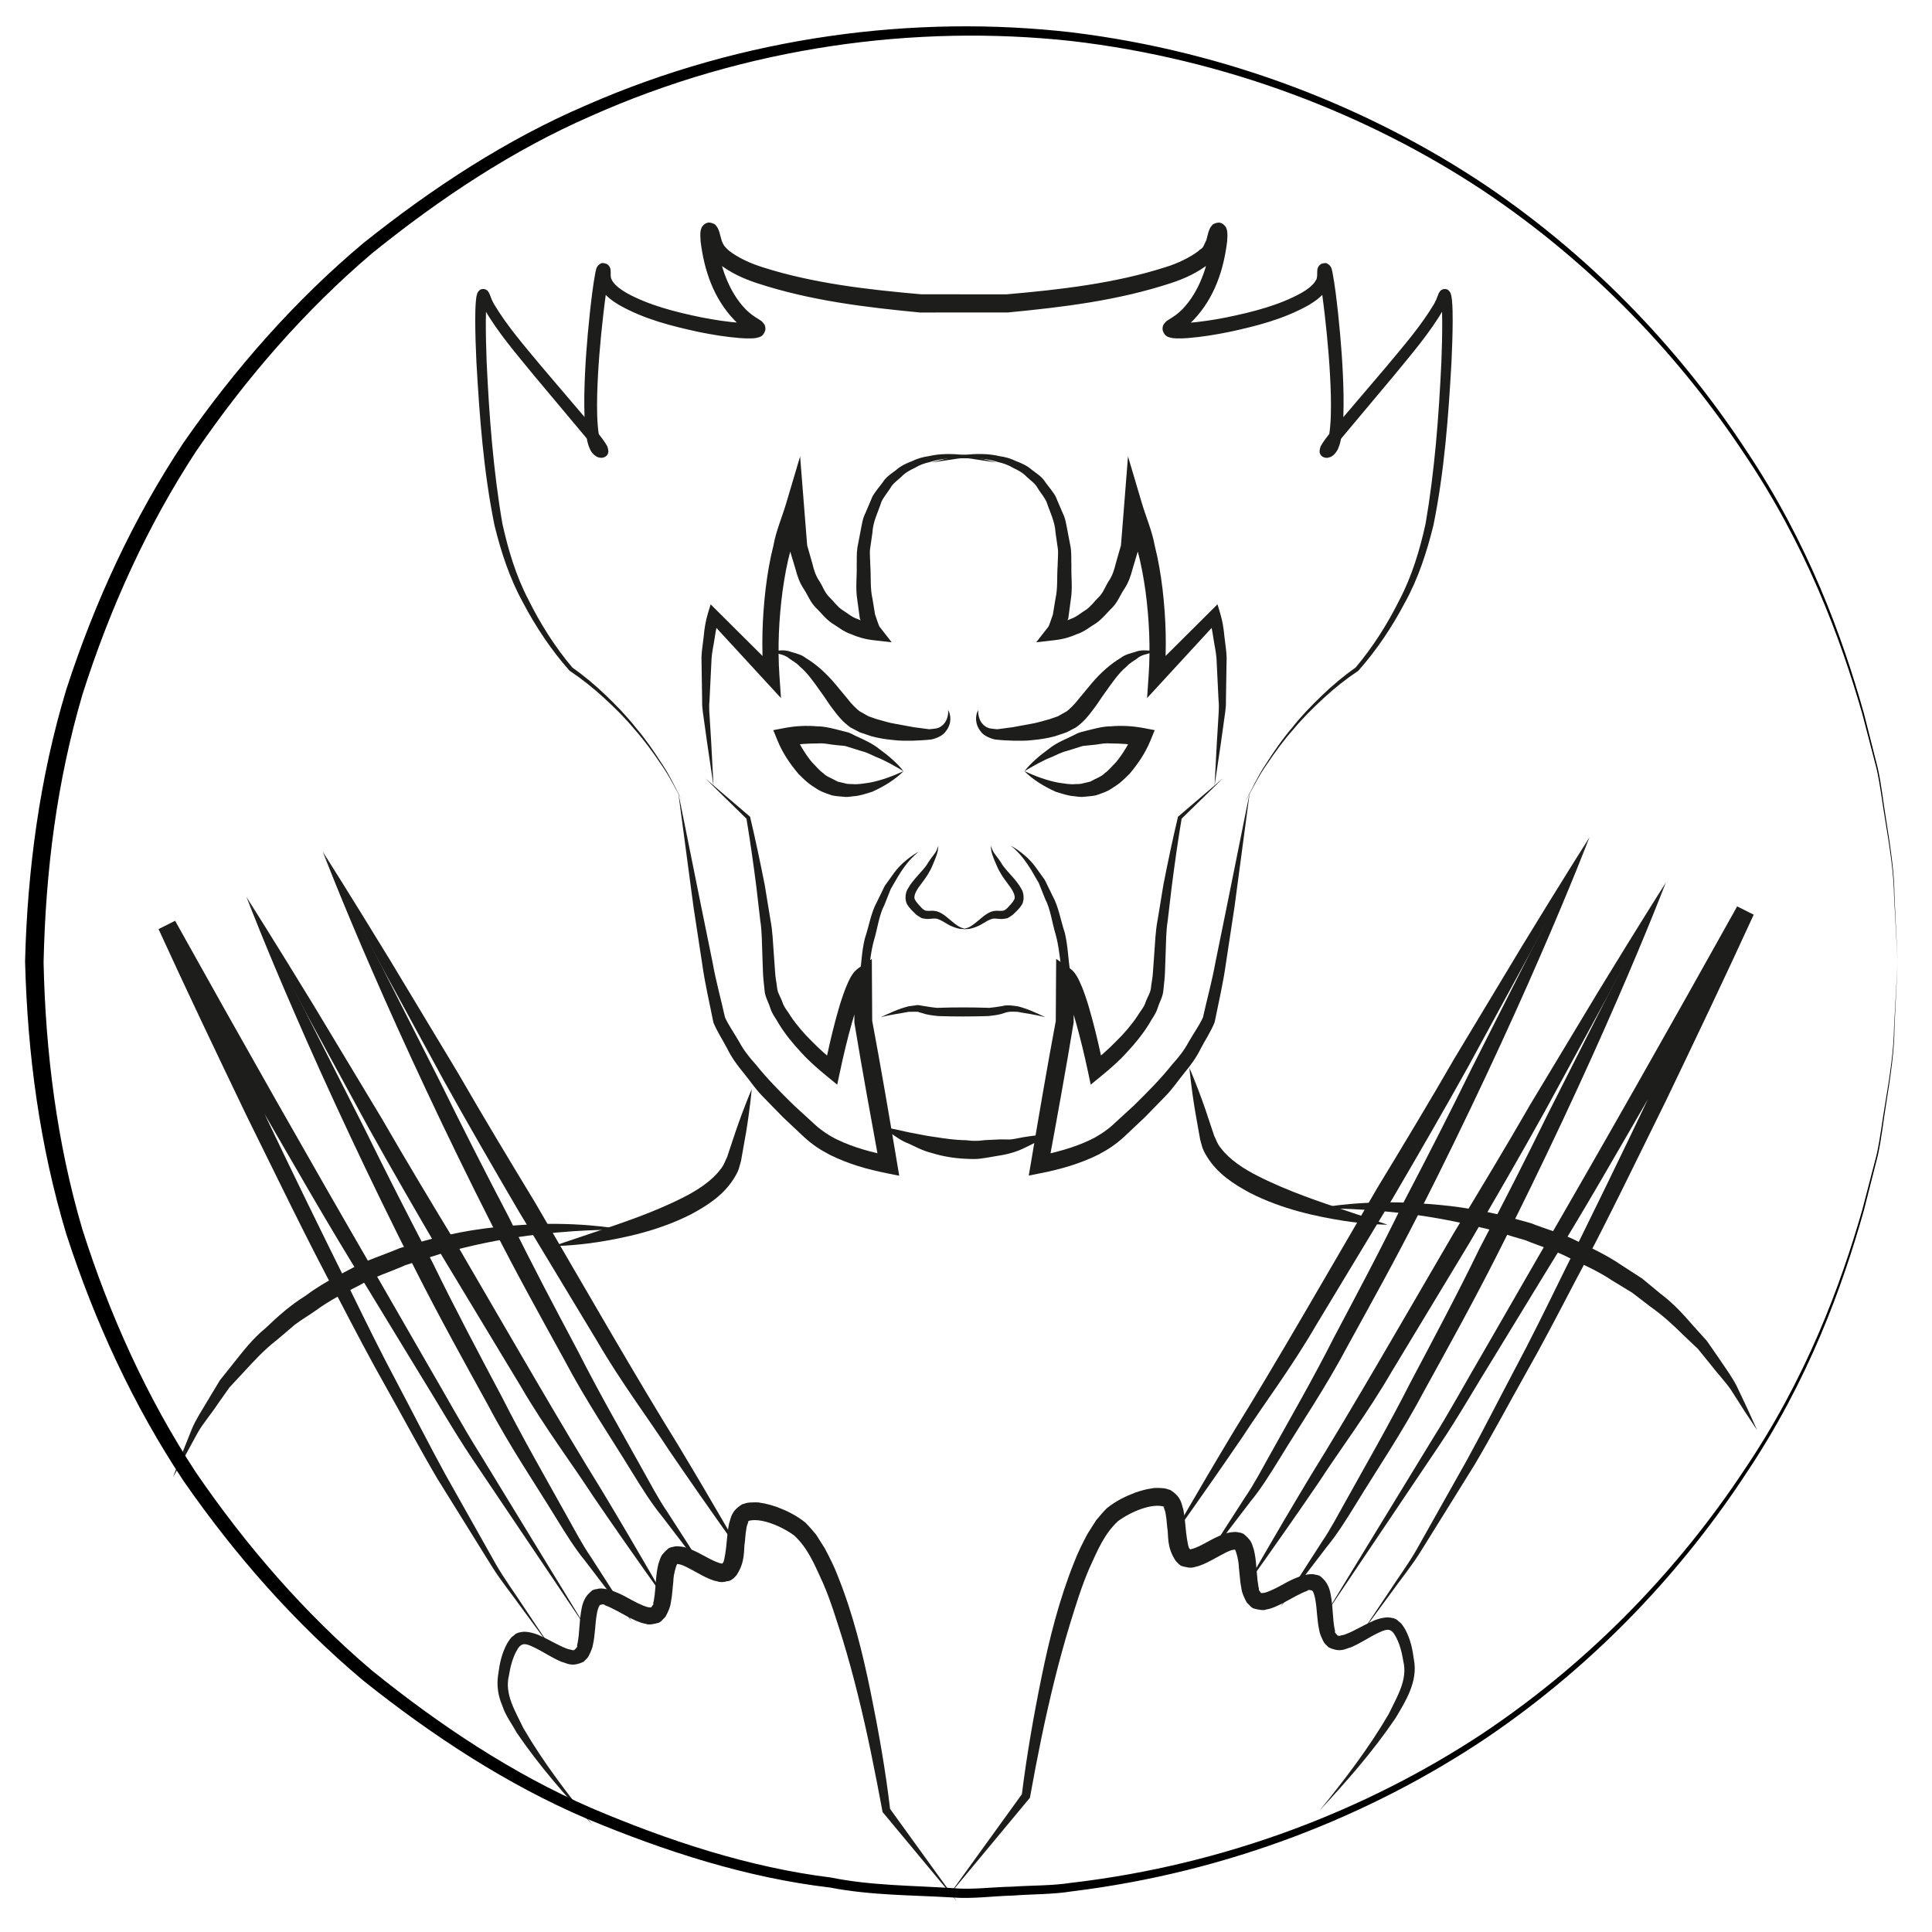 <?xml version="1.0" ?><!DOCTYPE svg  PUBLIC '-//W3C//DTD SVG 1.1//EN'  'http://www.w3.org/Graphics/SVG/1.1/DTD/svg11.dtd'><svg enable-background="new 0 0 52 52" height="52px" id="Слой_1" version="1.1" viewBox="0 0 52 52" width="52px" xml:space="preserve" xmlns="http://www.w3.org/2000/svg" xmlns:xlink="http://www.w3.org/1999/xlink"><g><g><g><g><path d="M22.937,20.449" fill="none"/></g></g></g><g><path d="M23.235,26.246" fill="none"/></g><g><path d="M24.319,20.756c-0.236,0.236-0.528,0.411-0.842,0.554c-0.166,0.05-0.331,0.111-0.512,0.122    c-0.089,0.012-0.179,0.027-0.271,0.012c-0.102-0.012-0.164-0.008-0.302-0.037c-0.158-0.057-0.301-0.093-0.474-0.219    c-0.179-0.106-0.297-0.232-0.428-0.36c-0.232-0.275-0.425-0.558-0.564-0.899l-0.113-0.277l0.283-0.054    c0.321-0.061,0.613-0.075,0.919-0.047c0.152-0.001,0.3,0.035,0.448,0.069l0.22,0.056c0.078,0.025,0.134,0.024,0.229,0.071    c0.254,0.136,0.52,0.22,0.762,0.418C23.918,20.342,24.137,20.53,24.319,20.756z M24.319,20.756c-0.25-0.145-0.495-0.29-0.75-0.387    c-0.124-0.054-0.239-0.12-0.383-0.154l-0.409-0.128c-0.035-0.016-0.126-0.016-0.186-0.024l-0.2-0.022    c-0.131-0.021-0.262-0.043-0.397-0.031c-0.263,0.001-0.542,0.016-0.78,0.069l0.17-0.331c0.122,0.26,0.279,0.538,0.468,0.765    c0.103,0.101,0.199,0.227,0.302,0.294c0.079,0.092,0.256,0.151,0.395,0.231l0.183,0.043c0.068,0.024,0.143,0.022,0.217,0.023    c0.148,0.015,0.3-0.018,0.454-0.038C23.713,21.008,24.018,20.894,24.319,20.756z" fill="#1D1D1B"/></g><g><path d="M28.266,30.527c0,0-0.256,0.163-0.657,0.352c-0.195,0.101-0.443,0.185-0.738,0.227    c-0.145,0.023-0.294,0.055-0.448,0.073c-0.142,0.026-0.315,0.015-0.46,0.008c-0.285-0.013-0.59-0.063-0.877-0.152    c-0.287-0.067-0.511-0.212-0.722-0.293c-0.203-0.098-0.351-0.223-0.462-0.288c-0.108-0.074-0.166-0.123-0.166-0.123    s0.303,0.046,0.724,0.146c0.212,0.036,0.462,0.097,0.716,0.127c0.248,0.039,0.52,0.081,0.822,0.085    c0.088,0.006,0.125,0.017,0.201,0.016c0.074,0.003,0.145,0.002,0.209-0.008c0.132-0.016,0.264-0.017,0.392-0.024    c0.127-0.01,0.254-0.004,0.377-0.003c0.123-0.009,0.241-0.041,0.35-0.059C27.963,30.538,28.266,30.527,28.266,30.527z" fill="#1D1D1B"/></g><g><path d="M29.217,26.244" fill="none"/></g><g><path d="M18.255,21.33l0.614,3.05l0.31,1.523c0.092,0.517,0.226,0.989,0.334,1.479    c0.089,0.2,0.256,0.438,0.38,0.655c0.124,0.232,0.281,0.43,0.448,0.612c0.307,0.386,0.666,0.747,1.032,1.106l0.569,0.521    c0.165,0.151,0.407,0.311,0.593,0.397c0.432,0.209,0.935,0.347,1.415,0.437l-0.271,0.273c-0.235-1.279-0.469-2.56-0.681-3.843    l-0.003-0.023V27.5l0.008-1.254l0.344,0.203c0.007,0.006-0.007,0.005-0.033,0.051c-0.023,0.026-0.044,0.079-0.067,0.12    c-0.043,0.09-0.084,0.189-0.121,0.292c-0.075,0.203-0.14,0.416-0.2,0.63c-0.121,0.429-0.225,0.868-0.318,1.304l-0.074,0.348    l-0.266-0.218c-0.254-0.208-0.492-0.413-0.707-0.653c-0.219-0.232-0.423-0.483-0.595-0.76c-0.078-0.146-0.185-0.269-0.234-0.433    c-0.05-0.161-0.143-0.303-0.154-0.478c-0.017-0.163-0.04-0.367-0.043-0.493l-0.016-0.465c-0.014-0.309-0.008-0.623-0.057-0.923    l-0.106-0.913c-0.078-0.611-0.165-1.227-0.267-1.837l0.016,0.028l-1.125-1.101l1.196,1.024l0.012,0.01l0.004,0.018    c0.144,0.605,0.271,1.212,0.392,1.825l0.152,0.93c0.062,0.312,0.067,0.621,0.092,0.93l0.033,0.464    c0.009,0.184,0.04,0.286,0.054,0.433c0.009,0.137,0.102,0.265,0.146,0.397c0.042,0.136,0.15,0.25,0.222,0.375    c0.164,0.243,0.362,0.471,0.576,0.681c0.209,0.213,0.44,0.416,0.669,0.597l-0.34,0.13c0.09-0.451,0.19-0.894,0.309-1.338    c0.06-0.223,0.124-0.444,0.203-0.666c0.038-0.111,0.082-0.223,0.135-0.337c0.031-0.059,0.051-0.113,0.097-0.177    c0.03-0.055,0.096-0.134,0.192-0.2l0.342-0.234l0.002,0.438l0.008,1.254l-0.003-0.042c0.24,1.279,0.458,2.562,0.673,3.845    l0.057,0.34l-0.328-0.066c-0.536-0.107-1.042-0.25-1.542-0.498c-0.278-0.146-0.469-0.275-0.688-0.474l-0.57-0.536l-0.551-0.565    c-0.185-0.188-0.339-0.419-0.508-0.626c-0.174-0.21-0.33-0.425-0.442-0.656c-0.123-0.236-0.258-0.432-0.372-0.702    c-0.104-0.524-0.23-1.057-0.3-1.564l-0.235-1.539L18.255,21.33z" fill="#1D1D1B"/></g><g><path d="M26.827,12.449l-0.456-0.068c-0.158-0.019-0.294-0.058-0.45-0.049c-0.309-0.006-0.606,0.011-0.891,0.103    c-0.146,0.032-0.284,0.082-0.41,0.159c-0.133,0.062-0.26,0.132-0.361,0.239c-0.104,0.099-0.229,0.177-0.298,0.308    c-0.077,0.122-0.173,0.23-0.235,0.36c-0.091,0.278-0.23,0.535-0.245,0.838l-0.063,0.437c-0.015,0.112,0.005,0.295,0.006,0.439    c0.022,0.299-0.007,0.629,0.059,0.902l0.069,0.422c0.04,0.104,0.097,0.297,0.12,0.327L24,17.287l-0.498-0.057    c-0.227-0.026-0.409-0.08-0.596-0.162c-0.194-0.062-0.349-0.194-0.52-0.298c-0.165-0.113-0.286-0.277-0.429-0.415    c-0.143-0.141-0.212-0.331-0.319-0.496c-0.113-0.166-0.177-0.348-0.225-0.535l-0.167-0.555l-0.105-1.132l0.481,0.093    c-0.11,0.358-0.271,0.7-0.342,1.072c-0.099,0.364-0.166,0.736-0.218,1.111c-0.099,0.748-0.135,1.52-0.084,2.264l0.042,0.612    l-0.407-0.442l-1.527-1.659l0.271-0.056c-0.056,0.162-0.094,0.342-0.12,0.53c-0.027,0.185-0.071,0.368-0.085,0.556l-0.056,1.139    c-0.021,0.19,0.001,0.381,0.012,0.571l0.035,0.573l0.061,1.151l-0.169-1.141l-0.08-0.573c-0.025-0.191-0.062-0.382-0.057-0.576    l-0.018-1.165c0.006-0.194,0.042-0.39,0.062-0.585c0.018-0.194,0.048-0.391,0.109-0.596l0.076-0.25l0.196,0.195l1.598,1.59    l-0.365,0.17c-0.067-0.799-0.041-1.581,0.05-2.367c0.048-0.392,0.112-0.782,0.21-1.167c0.068-0.391,0.232-0.761,0.345-1.143    l0.374-1.26l0.107,1.353l0.083,1.043l0.141,0.492c0.039,0.169,0.091,0.33,0.187,0.468c0.09,0.138,0.143,0.309,0.261,0.424    c0.118,0.112,0.213,0.254,0.348,0.348c0.139,0.083,0.262,0.2,0.419,0.249c0.144,0.07,0.315,0.117,0.449,0.136l-0.17,0.365    c-0.158-0.221-0.146-0.345-0.219-0.523l-0.066-0.487c-0.054-0.33-0.008-0.62-0.017-0.931c0.007-0.162-0.008-0.288,0.018-0.479    l0.09-0.469c0.032-0.156,0.049-0.314,0.125-0.46l0.189-0.444c0.076-0.141,0.19-0.264,0.284-0.395    c0.085-0.141,0.23-0.227,0.358-0.326c0.123-0.109,0.269-0.177,0.42-0.233c0.145-0.073,0.297-0.115,0.455-0.137    c0.306-0.074,0.634-0.065,0.933-0.036c0.153,0.001,0.313,0.061,0.456,0.093L26.827,12.449z" fill="#1D1D1B"/></g><g><path d="M20.724,17.521c0,0,0.097-0.009,0.266-0.014c0.084-0.006,0.184-0.006,0.305,0.04    c0.118,0.037,0.277,0.069,0.393,0.164c0.264,0.156,0.534,0.394,0.77,0.672c0.114,0.137,0.231,0.278,0.351,0.422    c0.106,0.142,0.244,0.275,0.324,0.337l0.248,0.139l0.22,0.076c0.16,0.042,0.33,0.099,0.498,0.125    c0.17,0.031,0.334,0.061,0.49,0.09c0.15,0.02,0.292,0.039,0.422,0.056c0.161-0.018,0.231-0.017,0.314-0.075    c0.079-0.051,0.133-0.128,0.158-0.2c0.056-0.145,0.033-0.248,0.033-0.248c-0.008,0,0.069,0.081,0.062,0.267    c-0.003,0.091-0.037,0.207-0.125,0.316c-0.077,0.118-0.272,0.193-0.391,0.216c-0.195,0.021-0.318,0.024-0.497,0.032    c-0.168,0.001-0.347,0.006-0.532-0.019c-0.186-0.017-0.375-0.046-0.576-0.1l-0.315-0.106l-0.253-0.132    c-0.224-0.165-0.341-0.319-0.459-0.476c-0.12-0.151-0.213-0.312-0.317-0.45c-0.2-0.284-0.381-0.545-0.587-0.714    c-0.096-0.104-0.193-0.147-0.282-0.214c-0.083-0.072-0.183-0.104-0.266-0.122C20.815,17.556,20.724,17.521,20.724,17.521z" fill="#1D1D1B"/></g><g><path d="M28.135,27.377c-0.253-0.066-0.514-0.1-0.761-0.145c-0.119,0.001-0.221-0.017-0.353,0.037    c-0.117,0.042-0.263,0.062-0.413,0.077l0.009,0.001c-0.463,0.015-0.925,0.016-1.388,0l0.009-0.001    c-0.152-0.016-0.301-0.035-0.414-0.077l-0.092-0.027c-0.034-0.013-0.031-0.013-0.079-0.011l-0.194,0.002    c-0.233,0.045-0.494,0.077-0.749,0.144c0.235-0.11,0.473-0.226,0.748-0.293l0.194-0.026c0.018-0.009,0.085-0.006,0.114,0.002    l0.098,0.017c0.139,0.026,0.249,0.037,0.355,0.05l0.009-0.001c0.463-0.016,0.925-0.015,1.388,0l0.009,0.001    c0.109-0.013,0.22-0.024,0.355-0.049c0.12-0.036,0.278-0.013,0.418,0.008C27.66,27.152,27.899,27.266,28.135,27.377z" fill="#1D1D1B"/></g><g><g><path d="M25.258,22.762c0,0-0.007,0.054-0.019,0.148c-0.02,0.091-0.07,0.219-0.138,0.376     c-0.065,0.164-0.17,0.325-0.295,0.487c-0.121,0.155-0.241,0.34-0.177,0.446c0.027,0.056,0.097,0.133,0.174,0.215     c0.07,0.066,0.096,0.085,0.195,0.082c0.058,0.002,0.082-0.011,0.165,0.003c0.043,0.006,0.097,0.021,0.157,0.053     c0.105,0.056,0.164,0.114,0.229,0.167c0.123,0.104,0.221,0.185,0.308,0.223c0.086,0.031,0.141,0.043,0.141,0.043     s-0.053,0.003-0.152-0.003c-0.095-0.017-0.239-0.06-0.378-0.149c-0.067-0.04-0.149-0.091-0.213-0.111     c-0.023-0.013-0.061-0.021-0.116-0.02l-0.133,0.01c-0.042,0.008-0.133-0.005-0.197-0.019c-0.056-0.033-0.135-0.078-0.169-0.115     c-0.07-0.072-0.16-0.142-0.237-0.279c-0.057-0.142-0.029-0.315,0.04-0.412c0.059-0.109,0.131-0.191,0.197-0.271     c0.13-0.153,0.269-0.284,0.34-0.418c0.08-0.13,0.18-0.232,0.222-0.319C25.236,22.812,25.258,22.762,25.258,22.762z" fill="#1D1D1B"/></g><g><path d="M26.663,22.762c0,0,0.021,0.05,0.06,0.139c0.041,0.087,0.142,0.188,0.222,0.319     c0.072,0.133,0.21,0.266,0.34,0.418c0.065,0.08,0.137,0.162,0.196,0.271c0.068,0.097,0.096,0.271,0.039,0.412     c-0.077,0.137-0.167,0.207-0.237,0.278c-0.033,0.037-0.112,0.082-0.169,0.115c-0.063,0.014-0.155,0.027-0.196,0.019l-0.133-0.01     c-0.055-0.001-0.093,0.007-0.116,0.02c-0.064,0.021-0.146,0.071-0.213,0.111c-0.139,0.09-0.283,0.132-0.378,0.149     c-0.099,0.006-0.152,0.003-0.152,0.003s0.055-0.013,0.141-0.043c0.086-0.038,0.185-0.119,0.308-0.223     c0.065-0.052,0.124-0.11,0.229-0.167c0.06-0.033,0.113-0.048,0.157-0.054c0.082-0.014,0.106-0.001,0.164-0.003     c0.099,0.003,0.124-0.016,0.194-0.082c0.078-0.082,0.147-0.16,0.175-0.215c0.063-0.105-0.057-0.291-0.178-0.446     c-0.125-0.163-0.229-0.323-0.294-0.487c-0.069-0.157-0.119-0.285-0.139-0.375C26.669,22.815,26.663,22.762,26.663,22.762z" fill="#1D1D1B"/></g></g><g><g><g><path d="M28.955,20.449" fill="none"/></g></g></g><g><path d="M28.656,26.246" fill="none"/></g><g><path d="M27.572,20.756c0.302,0.138,0.605,0.252,0.915,0.31c0.154,0.021,0.306,0.053,0.455,0.038    c0.074-0.001,0.148,0.001,0.216-0.023l0.184-0.043c0.14-0.08,0.316-0.139,0.395-0.231c0.103-0.067,0.199-0.193,0.302-0.294    c0.189-0.227,0.347-0.505,0.469-0.765l0.17,0.331c-0.238-0.053-0.518-0.068-0.78-0.069c-0.135-0.013-0.266,0.01-0.397,0.031    L29.3,20.062c-0.06,0.009-0.151,0.009-0.187,0.025l-0.408,0.128c-0.144,0.035-0.259,0.1-0.383,0.154    C28.067,20.466,27.822,20.611,27.572,20.756z M27.572,20.756c0.183-0.226,0.401-0.414,0.646-0.591    c0.242-0.198,0.508-0.282,0.762-0.418c0.095-0.047,0.151-0.046,0.229-0.072l0.22-0.055c0.148-0.034,0.297-0.07,0.448-0.069    c0.306-0.028,0.599-0.013,0.919,0.047l0.283,0.054l-0.113,0.277c-0.14,0.341-0.333,0.624-0.564,0.899    c-0.131,0.127-0.249,0.253-0.428,0.359c-0.173,0.126-0.316,0.162-0.474,0.219c-0.138,0.029-0.2,0.024-0.302,0.037    c-0.093,0.015-0.183,0.001-0.271-0.011c-0.182-0.011-0.347-0.072-0.513-0.122C28.1,21.167,27.809,20.992,27.572,20.756z" fill="#1D1D1B"/></g><g><path d="M33.508,21.584c0.192-0.343,0.349-0.708,0.571-1.033c0.213-0.333,0.437-0.659,0.693-0.959    c0.244-0.311,0.521-0.596,0.805-0.87c0.285-0.275,0.588-0.529,0.916-0.759l-0.011,0.009c0.468-0.554,0.862-1.176,1.185-1.826    c0.339-0.646,0.547-1.346,0.703-2.051c0.246-1.434,0.357-2.9,0.425-4.359c0.015-0.365,0.023-0.73,0.022-1.094    c-0.002-0.181-0.005-0.364-0.021-0.535c-0.005-0.039-0.012-0.087-0.018-0.103c-0.005-0.019,0.003,0.018,0.028,0.034    c0.008-0.001,0.021,0.022,0.087,0.028c0.063-0.002,0.094-0.053,0.085-0.038c0.011-0.008,0.006-0.01-0.001,0.015    c-0.026,0.079-0.064,0.175-0.116,0.27c-0.387,0.663-0.868,1.213-1.334,1.785l-1.411,1.684l-0.162,0.213    c-0.046,0.043-0.115,0.206-0.104,0.129c-0.009-0.055-0.037-0.105-0.114-0.131c-0.09,0-0.026-0.003-0.047-0.003l-0.001,0    c0.027-0.015-0.037,0.022-0.027,0.016L35.668,12l0.027-0.021c0.03-0.041-0.008,0.004,0.02-0.046    c0.026-0.058,0.045-0.145,0.059-0.226c0.053-0.338,0.053-0.706,0.046-1.065c-0.019-0.725-0.082-1.454-0.165-2.178    c-0.043-0.358-0.087-0.731-0.155-1.069l-0.012-0.047c-0.006-0.021,0.005,0.03,0.046,0.064c0.052,0.022,0.048,0.056,0.192,0.028    c0.068-0.028,0.1-0.095,0.103-0.124c0.002-0.015,0.001-0.002,0.001-0.004V7.32c-0.003,0.031,0.005,0.049-0.003,0.139    c0.009,0.062-0.061,0.273-0.124,0.343c-0.137,0.191-0.308,0.305-0.476,0.408c-0.684,0.384-1.409,0.565-2.138,0.723    c-0.366,0.074-0.732,0.135-1.113,0.166c-0.097,0.007-0.191,0.012-0.297,0.009c-0.058-0.004-0.099,0-0.186-0.023    c-0.018-0.014-0.136-0.007-0.197-0.185c-0.014-0.054-0.001-0.122,0.014-0.152l0.031-0.046c0.02-0.027,0.059-0.064,0.066-0.067    c0.206-0.128,0.291-0.185,0.417-0.312c0.458-0.473,0.701-1.19,0.773-1.862l0.005-0.119l-0.002-0.044    c0,0.001-0.002-0.021,0.001-0.001l0.007,0.017c-0.007,0.002,0.063,0.102,0.12,0.104c0.05,0.035,0.194-0.011,0.208-0.047    l0.018-0.019c0.013-0.024,0.003-0.003,0.004-0.003L32.943,6.39l-0.029,0.118L32.9,6.57c-0.036,0.112-0.026,0.067-0.042,0.108    l-0.058,0.125c-0.036,0.083-0.15,0.188-0.231,0.273c-0.347,0.276-0.694,0.424-1.056,0.545c-1.439,0.471-2.906,0.646-4.383,0.789    l-0.007,0h-0.011l-2.334,0.001h-0.011l-0.007,0c-1.477-0.143-2.942-0.317-4.382-0.789c-0.358-0.118-0.717-0.276-1.048-0.538    C19.254,7,19.163,6.944,19.105,6.831c-0.052-0.109-0.122-0.247-0.128-0.324l-0.03-0.116l-0.014-0.042    c0.001,0.001-0.009-0.021,0.003,0.003l0.018,0.019c0.006,0.029,0.151,0.085,0.204,0.049c0.058-0.002,0.128-0.095,0.125-0.105    l0.007-0.018c0.003-0.021,0.001,0.002,0.001,0L19.29,6.342l0.005,0.119c0.072,0.671,0.314,1.388,0.772,1.861    c0.124,0.125,0.226,0.194,0.406,0.304c-0.001-0.003,0.05,0.037,0.072,0.068c0.014,0.017,0.026,0.035,0.036,0.052    c0.014,0.027,0.028,0.096,0.015,0.15c-0.06,0.183-0.18,0.175-0.197,0.189c-0.087,0.023-0.128,0.02-0.186,0.023    c-0.105,0.003-0.201-0.002-0.297-0.009c-0.381-0.03-0.747-0.091-1.113-0.165c-0.729-0.159-1.455-0.339-2.138-0.724    c-0.168-0.103-0.339-0.217-0.476-0.408c-0.065-0.095-0.124-0.217-0.126-0.355c-0.006-0.055,0.001-0.112-0.002-0.13V7.311    c0,0.001,0-0.006,0.001,0.001c0.002,0.028,0.029,0.094,0.097,0.125c0.148,0.035,0.147-0.003,0.198-0.023    c0.042-0.032,0.054-0.088,0.048-0.066l-0.012,0.047c-0.068,0.337-0.112,0.71-0.155,1.069c-0.083,0.724-0.146,1.453-0.165,2.177    c-0.007,0.36-0.007,0.728,0.046,1.065c0.014,0.082,0.032,0.168,0.059,0.226c0.01,0.035,0.029,0.052,0.031,0.055h-0.003    l-0.001,0.001c0.004,0.002-0.045-0.015-0.02-0.006l0.016,0.005c-0.015,0,0.08,0.017-0.025,0.001    c-0.103,0.023-0.125,0.084-0.134,0.134c0.009,0.08-0.011-0.006-0.031-0.024l-0.072-0.104l-0.163-0.213l-1.411-1.684    c-0.466-0.572-0.947-1.122-1.334-1.785c-0.044-0.078-0.092-0.197-0.116-0.271c-0.01-0.034-0.016-0.03-0.001-0.015    c-0.008-0.013,0.023,0.037,0.086,0.04c0.066-0.005,0.079-0.029,0.086-0.028c0.026-0.016,0.034-0.053,0.029-0.034    c-0.005,0.015-0.013,0.064-0.017,0.103c-0.017,0.17-0.02,0.354-0.022,0.535c-0.001,0.363,0.008,0.729,0.022,1.094    c0.067,1.459,0.178,2.925,0.424,4.359c0.157,0.708,0.366,1.409,0.703,2.051c0.322,0.65,0.716,1.272,1.184,1.826l-0.011-0.009    c0.328,0.23,0.631,0.484,0.916,0.759c0.285,0.274,0.561,0.559,0.805,0.87c0.257,0.301,0.48,0.626,0.693,0.959    c0.224,0.325,0.379,0.691,0.572,1.034c-0.201-0.339-0.365-0.699-0.596-1.019c-0.22-0.327-0.45-0.645-0.712-0.938    c-0.25-0.303-0.531-0.58-0.819-0.844c-0.288-0.265-0.598-0.511-0.919-0.726l-0.007-0.004l-0.004-0.005    c-0.493-0.556-0.904-1.173-1.249-1.828c-0.361-0.653-0.592-1.364-0.769-2.083c-0.295-1.452-0.402-2.92-0.486-4.39    c-0.018-0.368-0.03-0.736-0.032-1.106c0.001-0.186,0.001-0.37,0.02-0.564c0.007-0.052,0.008-0.096,0.031-0.168    c-0.002-0.004,0.021-0.059,0.06-0.094c0.012-0.013,0.035-0.038,0.113-0.038c0.074,0.006,0.118,0.056,0.114,0.055    c0.041,0.053,0.056,0.098,0.059,0.108c0.035,0.101,0.058,0.151,0.102,0.233c0.358,0.604,0.85,1.166,1.314,1.724l1.429,1.679    l0.173,0.223l0.085,0.121c0.025,0.061,0.062,0.053,0.084,0.223c-0.005,0.078-0.038,0.155-0.17,0.178    c-0.127-0.005-0.054-0.007-0.091-0.011l-0.017-0.005c0.019,0.007-0.035-0.012-0.035-0.014l-0.015-0.009l-0.058-0.042    c-0.063-0.058-0.098-0.121-0.118-0.172c-0.049-0.109-0.066-0.206-0.084-0.304c-0.063-0.387-0.063-0.758-0.06-1.13    c0.013-0.742,0.071-1.478,0.149-2.212c0.042-0.37,0.08-0.727,0.153-1.109l0.022-0.086c-0.005,0.01,0.015-0.055,0.062-0.097    c0.056-0.032,0.061-0.081,0.214-0.028c0.071,0.036,0.099,0.108,0.104,0.141l0.002,0.018l0.002,0.028    c0.006,0.073-0.002,0.109,0.004,0.145c0,0.046,0.022,0.098,0.06,0.152c0.077,0.11,0.215,0.21,0.36,0.295    c0.601,0.334,1.32,0.516,2.021,0.66c0.353,0.068,0.712,0.125,1.063,0.149c0.087,0.006,0.175,0.01,0.253,0.006    c0.033-0.001,0.085-0.006,0.086-0.008c0.024,0.006-0.04-0.022-0.092,0.119c-0.013,0.043,0.004,0.1,0.015,0.116    c0.002,0.009,0.007,0.019,0.013,0.027c0.007,0.015,0.045,0.034,0.023,0.021c-0.134-0.078-0.34-0.213-0.472-0.353    c-0.568-0.591-0.817-1.349-0.912-2.121l-0.008-0.156c0.001-0.032,0-0.053,0.004-0.093c0.004-0.023,0-0.025,0.012-0.067    l0.017-0.051c0.001-0.021,0.083-0.12,0.147-0.131c0.062-0.035,0.22,0.027,0.234,0.062l0.037,0.047    c0.027,0.042,0.022,0.043,0.034,0.064c0.017,0.038,0.021,0.059,0.032,0.088l0.04,0.15c0.046,0.169,0.088,0.221,0.214,0.336    c0.244,0.188,0.566,0.34,0.904,0.445c1.356,0.434,2.831,0.603,4.27,0.729l-0.018,0l2.334,0.001l-0.018,0    c1.438-0.125,2.913-0.295,4.27-0.729c0.335-0.102,0.669-0.265,0.897-0.438c0.037-0.051,0.094-0.047,0.134-0.132l0.059-0.125    c0.003,0,0.036-0.086,0.014-0.017l0.017-0.071l0.039-0.149c0.01-0.028,0.015-0.05,0.031-0.087    c0.011-0.021,0.007-0.023,0.034-0.065l0.037-0.047c0.022-0.042,0.18-0.094,0.238-0.059c0.064,0.012,0.145,0.118,0.142,0.13    l0.017,0.051c0.011,0.041,0.008,0.043,0.012,0.066l0.004,0.093l-0.008,0.156c-0.095,0.771-0.344,1.529-0.912,2.12    c-0.13,0.138-0.353,0.285-0.461,0.345c-0.013,0.007,0.014-0.009,0.018-0.02l0.008-0.021c0.013-0.02,0.028-0.075,0.014-0.118    c-0.052-0.136-0.114-0.11-0.09-0.115c0.001,0.002,0.053,0.008,0.086,0.009c0.079,0.003,0.167,0,0.254-0.006    c0.351-0.025,0.71-0.081,1.063-0.15c0.701-0.144,1.421-0.326,2.021-0.66c0.145-0.084,0.283-0.185,0.36-0.295    c0.04-0.079,0.05-0.042,0.061-0.166c0.005,0-0.002-0.075,0.004-0.135l0.002-0.026l0.003-0.021c0.006-0.035,0.039-0.107,0.11-0.14    c0.149-0.046,0.151,0,0.208,0.033c0.048,0.043,0.064,0.104,0.061,0.095l0.022,0.086c0.073,0.382,0.111,0.74,0.153,1.11    c0.078,0.734,0.135,1.469,0.148,2.212c0.003,0.372,0.003,0.743-0.06,1.13c-0.019,0.098-0.036,0.194-0.085,0.303    c-0.003,0.035-0.095,0.16-0.129,0.181l-0.028,0.021l-0.007,0.005c0.006-0.002-0.063,0.037-0.043,0.023l-0.033,0.011    c-0.042,0.003,0,0.02-0.112,0.009c-0.106-0.026-0.145-0.094-0.149-0.175c0.021-0.168,0.058-0.162,0.083-0.222l0.085-0.121    l0.174-0.223l1.43-1.679c0.465-0.559,0.956-1.121,1.314-1.724c0.037-0.066,0.069-0.14,0.103-0.235    c0.005-0.02,0.021-0.062,0.059-0.107c-0.005,0.001,0.039-0.049,0.113-0.054c0.078,0,0.101,0.025,0.112,0.038    c0.039,0.035,0.062,0.089,0.06,0.094c0.022,0.072,0.023,0.115,0.031,0.167c0.018,0.195,0.019,0.378,0.019,0.565    c-0.002,0.37-0.015,0.738-0.032,1.106c-0.083,1.47-0.191,2.938-0.486,4.39c-0.178,0.721-0.409,1.434-0.769,2.083    c-0.345,0.655-0.756,1.272-1.249,1.828l-0.004,0.004l-0.007,0.005c-0.322,0.215-0.632,0.46-0.919,0.726    c-0.288,0.265-0.569,0.541-0.819,0.844c-0.263,0.293-0.492,0.611-0.712,0.938C33.873,20.884,33.709,21.246,33.508,21.584z" fill="#1D1D1B"/></g><g><path d="M33.637,21.33l-0.411,3.085l-0.234,1.539c-0.07,0.507-0.196,1.041-0.301,1.565    c-0.113,0.27-0.248,0.465-0.372,0.701c-0.111,0.231-0.268,0.447-0.441,0.656c-0.169,0.207-0.324,0.438-0.509,0.626l-0.551,0.565    l-0.57,0.537c-0.219,0.198-0.41,0.328-0.688,0.474c-0.5,0.247-1.007,0.39-1.542,0.497l-0.329,0.066l0.058-0.34    c0.216-1.283,0.434-2.565,0.674-3.845L28.416,27.5l0.008-1.254l0.003-0.438l0.342,0.234c0.096,0.066,0.163,0.145,0.192,0.2    c0.046,0.064,0.066,0.119,0.097,0.177c0.054,0.114,0.098,0.226,0.136,0.337c0.079,0.223,0.143,0.444,0.202,0.667    c0.12,0.444,0.22,0.887,0.31,1.338l-0.341-0.13c0.229-0.181,0.461-0.384,0.669-0.597c0.215-0.21,0.413-0.438,0.576-0.681    c0.072-0.125,0.181-0.239,0.223-0.375c0.044-0.133,0.137-0.261,0.146-0.397c0.015-0.146,0.045-0.248,0.054-0.433l0.033-0.464    c0.025-0.31,0.031-0.619,0.093-0.93l0.152-0.93c0.12-0.613,0.247-1.22,0.391-1.825l0.005-0.018l0.012-0.01l1.197-1.023    l-1.127,1.101l0.017-0.028c-0.103,0.61-0.189,1.227-0.268,1.837L31.43,24.77c-0.049,0.301-0.044,0.614-0.058,0.923l-0.016,0.465    c-0.003,0.125-0.026,0.33-0.043,0.492c-0.012,0.175-0.104,0.317-0.154,0.479c-0.049,0.164-0.156,0.287-0.233,0.432    c-0.172,0.277-0.376,0.528-0.595,0.761c-0.215,0.24-0.453,0.445-0.707,0.653l-0.267,0.218l-0.074-0.348    c-0.093-0.436-0.198-0.875-0.318-1.304c-0.061-0.214-0.125-0.427-0.2-0.63c-0.036-0.102-0.077-0.201-0.121-0.292    c-0.022-0.041-0.044-0.093-0.066-0.12c-0.026-0.046-0.04-0.045-0.033-0.051l0.345-0.203l0.008,1.254v0.019l-0.004,0.023    c-0.212,1.283-0.446,2.563-0.682,3.843l-0.271-0.273c0.479-0.09,0.982-0.227,1.415-0.437c0.187-0.087,0.428-0.245,0.593-0.396    l0.569-0.522c0.365-0.358,0.725-0.72,1.031-1.106c0.167-0.183,0.324-0.379,0.448-0.612c0.124-0.217,0.292-0.454,0.381-0.654    c0.108-0.49,0.242-0.962,0.335-1.48l0.31-1.522L33.637,21.33z" fill="#1D1D1B"/></g><g><path d="M25.065,12.449l0.445-0.115c0.143-0.032,0.303-0.092,0.456-0.093c0.299-0.029,0.627-0.038,0.933,0.036    c0.158,0.022,0.311,0.064,0.455,0.137c0.151,0.056,0.298,0.124,0.42,0.233c0.128,0.099,0.273,0.185,0.358,0.326    c0.094,0.131,0.207,0.254,0.283,0.395l0.189,0.444c0.076,0.146,0.093,0.304,0.125,0.46l0.09,0.469    c0.024,0.19,0.01,0.317,0.018,0.479c-0.009,0.312,0.037,0.601-0.018,0.931l-0.065,0.487c-0.073,0.178-0.062,0.302-0.22,0.523    l-0.17-0.365c0.135-0.02,0.306-0.066,0.449-0.136c0.157-0.049,0.28-0.166,0.42-0.249c0.134-0.093,0.229-0.235,0.348-0.348    c0.117-0.115,0.171-0.286,0.261-0.424c0.096-0.138,0.148-0.299,0.188-0.468l0.141-0.492l0.083-1.043l0.106-1.353l0.374,1.26    c0.113,0.382,0.276,0.751,0.346,1.143c0.098,0.385,0.162,0.775,0.21,1.167c0.091,0.787,0.117,1.568,0.05,2.367l-0.365-0.17    l1.598-1.59l0.196-0.195l0.075,0.25c0.062,0.205,0.091,0.402,0.109,0.596c0.02,0.195,0.056,0.391,0.062,0.585l-0.019,1.165    c0.006,0.194-0.031,0.385-0.057,0.576l-0.08,0.573l-0.169,1.141l0.061-1.151l0.035-0.573c0.01-0.19,0.032-0.381,0.012-0.571    l-0.056-1.139c-0.015-0.188-0.059-0.371-0.086-0.556c-0.025-0.188-0.063-0.368-0.119-0.53l0.271,0.056l-1.527,1.659l-0.407,0.443    l0.042-0.612c0.051-0.744,0.015-1.516-0.084-2.264c-0.053-0.375-0.12-0.747-0.219-1.111c-0.07-0.373-0.231-0.714-0.342-1.072    l0.48-0.093l-0.105,1.132l-0.166,0.555c-0.048,0.188-0.111,0.369-0.225,0.535c-0.108,0.165-0.177,0.354-0.319,0.496    c-0.144,0.138-0.265,0.302-0.43,0.415c-0.171,0.104-0.326,0.236-0.52,0.298c-0.188,0.082-0.369,0.136-0.597,0.162l-0.499,0.057    l0.329-0.421c0.022-0.03,0.08-0.222,0.12-0.327l0.069-0.422c0.065-0.273,0.036-0.603,0.059-0.902    c0.001-0.144,0.021-0.326,0.006-0.439l-0.063-0.437c-0.015-0.302-0.153-0.56-0.245-0.838c-0.063-0.129-0.158-0.238-0.234-0.36    c-0.069-0.131-0.193-0.209-0.298-0.308c-0.102-0.107-0.228-0.177-0.361-0.238c-0.126-0.077-0.264-0.127-0.41-0.159    c-0.284-0.091-0.582-0.108-0.891-0.103c-0.155-0.008-0.292,0.031-0.45,0.049L25.065,12.449z" fill="#1D1D1B"/></g><g><path d="M31.123,17.521c0,0-0.092,0.034-0.253,0.082c-0.083,0.018-0.183,0.049-0.266,0.122    c-0.088,0.066-0.186,0.11-0.281,0.214c-0.207,0.169-0.388,0.431-0.588,0.714c-0.104,0.138-0.196,0.298-0.317,0.45    c-0.118,0.157-0.234,0.312-0.459,0.476l-0.253,0.132l-0.315,0.106c-0.201,0.054-0.391,0.083-0.576,0.1    c-0.185,0.025-0.363,0.02-0.531,0.019c-0.179-0.007-0.302-0.01-0.498-0.032c-0.118-0.023-0.313-0.099-0.39-0.217    c-0.088-0.108-0.121-0.225-0.125-0.315c-0.007-0.187,0.07-0.267,0.062-0.267c0,0-0.022,0.103,0.034,0.248    c0.024,0.072,0.079,0.149,0.158,0.2c0.083,0.059,0.154,0.057,0.314,0.075c0.13-0.018,0.272-0.036,0.422-0.056    c0.155-0.029,0.319-0.059,0.489-0.09c0.168-0.026,0.339-0.084,0.498-0.125l0.22-0.076l0.248-0.139    c0.08-0.063,0.217-0.195,0.323-0.337c0.119-0.144,0.237-0.285,0.351-0.422c0.236-0.278,0.506-0.516,0.77-0.672    c0.116-0.095,0.275-0.127,0.394-0.164c0.121-0.046,0.22-0.046,0.305-0.04C31.026,17.512,31.123,17.521,31.123,17.521z" fill="#1D1D1B"/></g><g><path d="M24.735,22.922c0,0-0.075,0.049-0.18,0.157c-0.106,0.104-0.241,0.276-0.374,0.493    c-0.064,0.11-0.133,0.229-0.207,0.356c-0.054,0.136-0.111,0.28-0.17,0.428c-0.148,0.284-0.184,0.634-0.283,0.959    c-0.092,0.329-0.111,0.676-0.168,0.993c-0.063,0.317-0.066,0.62-0.084,0.879c-0.04,0.519-0.08,0.868-0.08,0.868    s-0.033-0.346-0.061-0.871c-0.002-0.263-0.046-0.571,0.009-0.898c0.047-0.327,0.055-0.682,0.14-1.025    c0.114-0.336,0.163-0.692,0.327-0.988c0.073-0.149,0.144-0.294,0.21-0.431c0.09-0.125,0.174-0.242,0.252-0.351    c0.158-0.214,0.338-0.354,0.462-0.444C24.656,22.956,24.735,22.922,24.735,22.922z" fill="#1D1D1B"/></g><g><path d="M27.199,22.762c0,0,0.08,0.034,0.206,0.124c0.123,0.09,0.304,0.23,0.462,0.444    c0.078,0.108,0.163,0.226,0.252,0.35c0.067,0.137,0.138,0.282,0.211,0.432c0.164,0.296,0.214,0.651,0.327,0.987    c0.085,0.344,0.093,0.699,0.141,1.025c0.055,0.327,0.011,0.636,0.009,0.899c-0.027,0.525-0.061,0.871-0.061,0.871    s-0.041-0.35-0.08-0.868c-0.019-0.259-0.021-0.562-0.084-0.879c-0.057-0.316-0.076-0.664-0.168-0.993    c-0.1-0.324-0.136-0.675-0.283-0.958c-0.06-0.148-0.116-0.292-0.171-0.428c-0.073-0.126-0.143-0.246-0.207-0.356    c-0.133-0.216-0.268-0.389-0.374-0.493C27.274,22.81,27.199,22.762,27.199,22.762z" fill="#1D1D1B"/></g><g><g><path d="M15.948,49.113c-0.728-0.781-1.435-1.585-2.042-2.479c-0.13-0.241-0.3-0.452-0.387-0.729     c-0.118-0.267-0.156-0.56-0.109-0.845c0.037-0.279,0.091-0.554,0.239-0.825c0.046-0.066,0.074-0.136,0.155-0.196     c0.055-0.035,0.029-0.053,0.152-0.097l0.098-0.019c0.149-0.023,0.392,0.054,0.489,0.106c0.259,0.113,0.491,0.263,0.71,0.343     c0.057,0.025,0.099,0.022,0.147,0.039c0.032,0.027,0.09-0.052,0.031,0.032c0.031-0.046,0.119-0.107,0.104-0.141     c-0.005-0.043,0.007-0.036,0.016-0.105c0.042-0.228,0.041-0.502,0.083-0.785c0.025-0.142,0.039-0.302,0.172-0.478     c0.04-0.045,0.083-0.087,0.128-0.123l0.008-0.007c-0.009,0.001,0.114-0.043,0.064-0.024l0.012-0.002l0.025-0.005l0.049-0.009     c0.048-0.021,0.171-0.007,0.277,0.016c0.354,0.105,0.546,0.248,0.785,0.364c0.109,0.051,0.226,0.105,0.306,0.117     c0.104-0.009,0.02,0.053,0.126-0.081c-0.007-0.037-0.004-0.038,0.009-0.085l0.027-0.176l0.034-0.393     c0.01-0.135,0.028-0.28,0.065-0.436c0.037-0.087,0.04-0.162,0.112-0.256c0.039-0.048,0.083-0.094,0.13-0.134l0.035-0.029     c0.031-0.012-0.057,0.018,0.071-0.028l0.006-0.001l0.012-0.003l0.049-0.009c0.045-0.02,0.17-0.014,0.288,0.013     c0.134,0.027,0.165,0.06,0.245,0.09c0.137,0.06,0.254,0.131,0.369,0.189c0.114,0.062,0.228,0.116,0.318,0.145     c0.033,0.005,0.102,0.031,0.085,0.015c-0.023,0.011,0.051-0.022-0.042,0.043l0.068-0.073c0.034-0.065,0.078-0.356,0.098-0.616     c0.01-0.134,0.028-0.275,0.057-0.426c0.054-0.155,0.046-0.329,0.351-0.521c0.075-0.016,0.104-0.044,0.216-0.049     c0.095-0.005,0.217-0.011,0.281,0.008c0.155,0.021,0.295,0.065,0.434,0.11c0.273,0.104,0.522,0.221,0.775,0.424     c0.134,0.135,0.188,0.212,0.285,0.32l0.237,0.375c0.134,0.254,0.257,0.497,0.353,0.753c0.407,1.014,0.663,2.061,0.879,3.111     c0.213,1.051,0.402,2.104,0.526,3.169l-0.021-0.049l1.822,2.521l-1.989-2.391l-0.016-0.019l-0.006-0.032     c-0.196-1.045-0.401-2.091-0.659-3.122c-0.127-0.516-0.267-1.027-0.422-1.533c-0.161-0.502-0.312-1.01-0.521-1.487     c-0.223-0.487-0.401-0.927-0.771-1.27c-0.335-0.247-0.928-0.504-1.26-0.383c0.083-0.001,0.018-0.01,0.019,0.029     c-0.01,0.048-0.032,0.075-0.041,0.135c-0.02,0.112-0.035,0.234-0.043,0.368c-0.046,0.26,0.023,0.541-0.233,0.928l-0.069,0.072     c-0.141,0.109-0.146,0.063-0.23,0.095c-0.149,0.03-0.209-0.015-0.306-0.031c-0.162-0.054-0.288-0.122-0.407-0.188     c-0.246-0.132-0.463-0.263-0.571-0.254c0.002-0.071-0.109,0.226-0.113,0.471l-0.04,0.404l-0.037,0.22     c-0.018,0.083-0.07,0.204-0.119,0.293c-0.026,0.052-0.047,0.056-0.071,0.086l-0.035,0.036l-0.017,0.019l-0.004,0.004     c-0.107,0.079-0.036,0.024-0.063,0.042l-0.021,0.007c-0.108,0.03-0.259,0.061-0.327,0.027c-0.185-0.034-0.307-0.104-0.439-0.165     c-0.234-0.127-0.497-0.278-0.652-0.331c-0.024-0.005-0.03-0.049-0.114-0.022l-0.049,0.009l-0.024,0.004l-0.012,0.003     c-0.054,0.019,0.065-0.025,0.053-0.02v0.002c-0.001,0.012-0.003,0.019-0.01,0.021c-0.031,0.031-0.068,0.15-0.083,0.268     c-0.043,0.243-0.035,0.508-0.102,0.804c-0.006,0.064-0.061,0.19-0.104,0.275c-0.049,0.1-0.094,0.109-0.141,0.169     c-0.329,0.154-0.44,0.041-0.599,0.003c-0.277-0.117-0.491-0.271-0.718-0.379c-0.222-0.107-0.349-0.164-0.471,0.051     c-0.117,0.193-0.186,0.449-0.225,0.696c-0.124,0.503,0.166,0.948,0.391,1.422C14.624,47.433,15.275,48.286,15.948,49.113z" fill="#1D1D1B"/></g><g><path d="M14.864,44.398l-0.819-1.113c-0.267-0.375-0.56-0.733-0.805-1.123l-1.463-2.354     c-0.47-0.796-0.901-1.61-1.354-2.415c-0.456-0.803-0.882-1.62-1.308-2.438c-0.874-1.626-1.668-3.29-2.487-4.943     c-0.798-1.663-1.593-3.326-2.361-5.005l0.446-0.224c1.789,3.211,3.602,6.413,5.446,9.593l1.376,2.39     c0.465,0.792,0.903,1.604,1.392,2.381l2.875,4.709l-3.083-4.581c-0.514-0.765-0.967-1.565-1.454-2.347L9.829,34.57     c-0.974-1.563-1.883-3.163-2.805-4.755l-2.747-4.79l0.446-0.224c1.505,3.358,3.095,6.683,4.734,9.979     c0.404,0.826,0.81,1.653,1.244,2.465c0.43,0.813,0.845,1.636,1.287,2.441l1.352,2.404c0.228,0.4,0.505,0.771,0.755,1.157     L14.864,44.398z" fill="#1D1D1B"/></g><g><path d="M6.634,24.143c0,0,0.741,1.167,1.819,2.934c0.534,0.886,1.156,1.92,1.823,3.028     c0.646,1.12,1.356,2.301,2.071,3.479c1.389,2.383,2.761,4.774,3.85,6.529c1.064,1.771,1.744,2.979,1.744,2.979     s-0.811-1.114-1.98-2.826c-0.563-0.868-1.298-1.839-1.948-2.957c-0.668-1.108-1.382-2.29-2.096-3.472     c-0.697-1.192-1.389-2.387-2.017-3.518c-0.619-1.137-1.196-2.197-1.691-3.106C7.235,25.387,6.634,24.143,6.634,24.143z" fill="#1D1D1B"/></g><g><path d="M17.002,43.636c0,0-0.213-0.272-0.585-0.749c-0.184-0.24-0.406-0.532-0.662-0.867     c-0.268-0.325-0.522-0.728-0.794-1.172c-0.54-0.887-1.232-1.898-1.835-3.046c-0.626-1.137-1.299-2.348-1.923-3.583     c-1.254-2.468-2.418-4.978-3.244-6.882c-0.831-1.901-1.325-3.194-1.325-3.194s0.632,1.23,1.58,3.075     c0.468,0.925,1.013,2.003,1.598,3.159c0.57,1.162,1.196,2.393,1.836,3.615c0.603,1.242,1.252,2.459,1.858,3.602     c0.586,1.156,1.186,2.192,1.688,3.098c0.253,0.45,0.472,0.872,0.712,1.22c0.229,0.354,0.427,0.664,0.591,0.919     C16.818,43.343,17.002,43.636,17.002,43.636z" fill="#1D1D1B"/></g><g><path d="M8.689,22.926c0,0,0.741,1.167,1.819,2.933c0.534,0.886,1.156,1.92,1.823,3.028     c0.645,1.12,1.356,2.302,2.071,3.48c1.389,2.382,2.761,4.773,3.85,6.528c1.065,1.771,1.744,2.979,1.744,2.979     s-0.811-1.114-1.98-2.826c-0.564-0.868-1.298-1.839-1.948-2.957c-0.669-1.107-1.382-2.289-2.096-3.472     c-0.697-1.191-1.389-2.386-2.017-3.518c-0.619-1.136-1.196-2.197-1.692-3.106C9.29,24.17,8.689,22.926,8.689,22.926z" fill="#1D1D1B"/></g><g><path d="M19.059,42.418c0,0-0.213-0.272-0.585-0.749c-0.184-0.24-0.407-0.532-0.663-0.866     c-0.268-0.326-0.522-0.729-0.795-1.172c-0.54-0.888-1.231-1.899-1.835-3.046c-0.626-1.137-1.299-2.349-1.923-3.583     c-1.254-2.468-2.418-4.978-3.244-6.881c-0.831-1.902-1.325-3.195-1.325-3.195s0.632,1.23,1.58,3.075     c0.468,0.924,1.013,2.003,1.598,3.159c0.57,1.162,1.196,2.393,1.836,3.615c0.603,1.242,1.252,2.459,1.858,3.602     c0.587,1.156,1.186,2.192,1.688,3.097c0.253,0.45,0.472,0.873,0.713,1.221c0.228,0.354,0.427,0.663,0.591,0.918     C18.875,42.125,19.059,42.418,19.059,42.418z" fill="#1D1D1B"/></g></g><g><g><path d="M35.521,48.725c0.673-0.827,1.324-1.68,1.857-2.593c0.226-0.473,0.514-0.92,0.392-1.423     c-0.039-0.247-0.107-0.503-0.225-0.696c-0.122-0.216-0.25-0.159-0.473-0.052c-0.228,0.108-0.44,0.262-0.718,0.379     c-0.158,0.038-0.27,0.15-0.597-0.003c-0.048-0.059-0.093-0.069-0.142-0.168c-0.043-0.084-0.097-0.21-0.104-0.274     c-0.066-0.296-0.061-0.561-0.103-0.805c-0.015-0.117-0.052-0.236-0.082-0.268c-0.007-0.004-0.008-0.011-0.01-0.022v-0.002     c-0.012-0.006,0.107,0.039,0.054,0.02l-0.013-0.002l-0.024-0.004l-0.049-0.009c-0.084-0.026-0.091,0.017-0.115,0.021     c-0.155,0.053-0.418,0.204-0.652,0.331c-0.132,0.062-0.254,0.132-0.438,0.166c-0.068,0.032-0.218,0.004-0.326-0.026l-0.021-0.007     l-0.011-0.003c-0.106-0.079-0.032-0.024-0.057-0.043l-0.018-0.019l-0.034-0.036c-0.024-0.029-0.045-0.034-0.071-0.085     c-0.049-0.09-0.102-0.21-0.119-0.293l-0.037-0.22l-0.041-0.404c-0.003-0.244-0.116-0.545-0.111-0.474     c-0.111-0.009-0.325,0.122-0.572,0.254c-0.119,0.064-0.245,0.134-0.406,0.187c-0.098,0.017-0.155,0.063-0.305,0.032l-0.098-0.021     l-0.047-0.014l-0.011-0.004c-0.029-0.021,0.048,0.04-0.067-0.046l-0.009-0.01l-0.069-0.072c-0.259-0.383-0.189-0.668-0.235-0.927     c-0.009-0.133-0.023-0.256-0.044-0.367c-0.008-0.061-0.03-0.088-0.04-0.135c0.001-0.04-0.063-0.029,0.019-0.029     c-0.33-0.122-0.924,0.135-1.258,0.383c-0.37,0.343-0.548,0.781-0.771,1.269c-0.207,0.478-0.362,0.984-0.518,1.488     c-0.154,0.506-0.295,1.018-0.422,1.533c-0.256,1.031-0.466,2.076-0.654,3.123l-0.006,0.033l-0.018,0.021l-2.167,2.607     l1.986-2.748L27.5,48.323c0.132-1.064,0.316-2.118,0.53-3.17c0.215-1.051,0.476-2.097,0.883-3.11     c0.097-0.256,0.22-0.499,0.354-0.753l0.237-0.375c0.098-0.108,0.15-0.186,0.285-0.32c0.252-0.204,0.502-0.32,0.775-0.425     c0.139-0.045,0.278-0.089,0.435-0.11c0.063-0.018,0.187-0.013,0.281-0.007c0.112,0.005,0.142,0.033,0.217,0.049     c0.304,0.192,0.297,0.366,0.351,0.521c0.029,0.151,0.047,0.293,0.057,0.427c0.02,0.261,0.065,0.549,0.098,0.616l0.068,0.073     c-0.094-0.066-0.021-0.031-0.043-0.044c-0.017,0.019,0.054-0.01,0.086-0.014c0.091-0.029,0.205-0.084,0.319-0.146     c0.114-0.059,0.231-0.13,0.369-0.189c0.078-0.029,0.111-0.063,0.245-0.089c0.118-0.026,0.24-0.031,0.286-0.013l0.05,0.009     l0.012,0.003l0.007,0.001c0.13,0.049,0.041,0.018,0.072,0.03l0.034,0.029c0.047,0.04,0.091,0.086,0.129,0.134     c0.07,0.094,0.075,0.168,0.11,0.255c0.037,0.155,0.055,0.301,0.064,0.436l0.035,0.393l0.026,0.176     c0.013,0.046,0.017,0.048,0.009,0.085c0.107,0.133,0.021,0.072,0.127,0.08c0.081-0.012,0.197-0.066,0.307-0.118     c0.239-0.115,0.431-0.259,0.785-0.363c0.105-0.022,0.229-0.037,0.276-0.017l0.05,0.01l0.024,0.004l0.012,0.003     c-0.049-0.019,0.074,0.025,0.065,0.024l0.008,0.007c0.045,0.036,0.089,0.078,0.128,0.123c0.132,0.176,0.146,0.336,0.171,0.478     c0.042,0.283,0.039,0.557,0.081,0.785c0.009,0.068,0.021,0.063,0.016,0.105c-0.014,0.034,0.073,0.095,0.105,0.141     c-0.06-0.083-0.001-0.004,0.032-0.032c0.049-0.017,0.091-0.013,0.147-0.039c0.221-0.08,0.452-0.229,0.711-0.342     c0.097-0.054,0.339-0.131,0.487-0.107l0.099,0.019c0.123,0.044,0.097,0.063,0.151,0.097c0.081,0.061,0.109,0.13,0.155,0.196     c0.147,0.271,0.202,0.546,0.238,0.825c0.114,0.588-0.233,1.13-0.497,1.572C36.955,47.139,36.249,47.943,35.521,48.725z" fill="#1D1D1B"/></g><g><path d="M36.605,44.009l0.77-1.149c0.25-0.387,0.527-0.757,0.755-1.157l1.352-2.404     c0.442-0.806,0.857-1.629,1.287-2.441c0.434-0.812,0.84-1.639,1.244-2.465c1.639-3.297,3.229-6.621,4.734-9.979l0.445,0.224     l-2.747,4.79c-0.922,1.592-1.831,3.192-2.805,4.755l-1.438,2.357c-0.486,0.781-0.94,1.582-1.454,2.347l-3.083,4.581l2.875-4.71     c0.489-0.776,0.926-1.588,1.392-2.38l1.377-2.391c1.845-3.18,3.657-6.381,5.447-9.592l0.445,0.224     c-0.769,1.679-1.563,3.342-2.361,5.005c-0.818,1.653-1.613,3.317-2.487,4.943c-0.426,0.818-0.852,1.636-1.308,2.438     c-0.452,0.805-0.884,1.619-1.354,2.415l-1.463,2.354c-0.245,0.391-0.538,0.748-0.806,1.123L36.605,44.009z" fill="#1D1D1B"/></g><g><path d="M44.836,23.754c0,0-0.602,1.244-1.575,3.071c-0.495,0.91-1.073,1.97-1.692,3.106     c-0.627,1.132-1.319,2.326-2.017,3.519c-0.713,1.182-1.427,2.363-2.096,3.471c-0.65,1.119-1.385,2.089-1.948,2.957     c-1.17,1.712-1.98,2.826-1.98,2.826s0.68-1.208,1.744-2.979c1.089-1.755,2.462-4.146,3.851-6.528     c0.715-1.179,1.426-2.359,2.071-3.48c0.667-1.107,1.289-2.142,1.823-3.028C44.096,24.92,44.836,23.754,44.836,23.754z" fill="#1D1D1B"/></g><g><path d="M34.467,43.246c0,0,0.185-0.293,0.507-0.806c0.164-0.255,0.362-0.563,0.591-0.919     c0.24-0.347,0.459-0.77,0.712-1.22c0.502-0.905,1.101-1.94,1.688-3.097c0.605-1.144,1.255-2.359,1.858-3.603     c0.641-1.222,1.267-2.452,1.836-3.615c0.585-1.155,1.13-2.234,1.598-3.159c0.948-1.845,1.58-3.075,1.58-3.075     s-0.495,1.293-1.325,3.195c-0.826,1.903-1.99,4.414-3.244,6.881c-0.624,1.234-1.296,2.445-1.923,3.583     c-0.604,1.146-1.295,2.158-1.835,3.046c-0.272,0.443-0.526,0.846-0.794,1.171c-0.256,0.335-0.479,0.627-0.663,0.867     C34.68,42.974,34.467,43.246,34.467,43.246z" fill="#1D1D1B"/></g><g><path d="M42.781,22.536c0,0-0.602,1.244-1.575,3.071c-0.496,0.909-1.073,1.97-1.692,3.107     c-0.628,1.131-1.319,2.325-2.017,3.518c-0.714,1.182-1.427,2.363-2.096,3.472c-0.65,1.118-1.385,2.089-1.949,2.957     c-1.169,1.712-1.979,2.826-1.979,2.826s0.679-1.208,1.744-2.979c1.089-1.755,2.461-4.146,3.85-6.529     c0.716-1.179,1.427-2.359,2.072-3.479c0.667-1.108,1.289-2.143,1.823-3.029C42.04,23.703,42.781,22.536,42.781,22.536z" fill="#1D1D1B"/></g><g><path d="M32.41,42.029c0,0,0.185-0.293,0.507-0.806c0.164-0.255,0.363-0.563,0.591-0.918     c0.241-0.348,0.46-0.771,0.713-1.221c0.502-0.905,1.102-1.94,1.688-3.097c0.605-1.144,1.255-2.359,1.857-3.603     c0.641-1.223,1.268-2.453,1.837-3.615c0.585-1.156,1.13-2.234,1.598-3.159c0.948-1.845,1.58-3.075,1.58-3.075     s-0.495,1.293-1.325,3.195c-0.826,1.904-1.99,4.415-3.244,6.882c-0.624,1.234-1.297,2.445-1.923,3.583     c-0.604,1.146-1.296,2.158-1.836,3.046c-0.272,0.443-0.526,0.846-0.795,1.171c-0.256,0.335-0.479,0.627-0.662,0.867     C32.623,41.757,32.41,42.029,32.41,42.029z" fill="#1D1D1B"/></g></g><g><g><g><path d="M16.802,33.103c0,0-0.938-0.038-2.315,0.122c-0.688,0.077-1.484,0.217-2.314,0.438      c-0.419,0.096-0.833,0.26-1.263,0.389c-0.409,0.185-0.852,0.314-1.244,0.546c-0.406,0.205-0.813,0.411-1.173,0.679      c-0.183,0.128-0.375,0.241-0.551,0.372c-0.167,0.142-0.333,0.282-0.495,0.42c-0.339,0.262-0.616,0.567-0.883,0.856      c-0.134,0.144-0.264,0.284-0.39,0.42c-0.107,0.151-0.21,0.298-0.309,0.438c-0.189,0.286-0.401,0.528-0.54,0.772      c-0.135,0.248-0.253,0.464-0.35,0.642c-0.202,0.355-0.317,0.559-0.317,0.559s0.083-0.218,0.229-0.6      c0.076-0.191,0.169-0.423,0.275-0.689c0.109-0.266,0.292-0.535,0.47-0.841c0.092-0.152,0.187-0.311,0.286-0.475      c0.119-0.149,0.243-0.305,0.37-0.464c0.254-0.319,0.518-0.663,0.866-0.946c0.323-0.31,0.669-0.617,1.069-0.865      c0.376-0.284,0.797-0.507,1.221-0.726c0.416-0.236,0.877-0.368,1.306-0.553c0.447-0.134,0.886-0.275,1.321-0.361      c0.866-0.196,1.694-0.256,2.397-0.29C15.88,32.903,16.802,33.103,16.802,33.103z" fill="#1D1D1B"/></g></g><g><g><path d="M20.232,29.319c0,0-0.039,0.477-0.154,1.176c-0.031,0.175-0.064,0.363-0.1,0.563l-0.027,0.151      l-0.007,0.039l-0.016,0.059l-0.022,0.076c-0.019,0.098-0.073,0.209-0.151,0.332c-0.28,0.452-0.71,0.727-1.142,0.961      c-0.877,0.451-1.823,0.644-2.526,0.756c-0.707,0.107-1.185,0.105-1.185,0.105s0.452-0.156,1.12-0.379      c0.665-0.225,1.558-0.517,2.362-0.926c0.398-0.198,0.783-0.46,0.998-0.748c0.052-0.058,0.1-0.137,0.143-0.245l0.034-0.072      l0.008-0.018c-0.011,0.035,0-0.001,0,0.002l0.013-0.037l0.048-0.146c0.064-0.192,0.125-0.374,0.181-0.542      C20.039,29.756,20.232,29.319,20.232,29.319z" fill="#1D1D1B"/></g></g></g><g><path d="M35.443,32.528c0,0,0.875-0.192,2.217-0.165c0.669,0.025,1.454,0.072,2.28,0.243    c0.414,0.074,0.834,0.199,1.262,0.315c0.412,0.163,0.852,0.28,1.255,0.487c0.407,0.196,0.816,0.39,1.185,0.644    c0.187,0.121,0.372,0.24,0.556,0.359c0.168,0.139,0.334,0.276,0.498,0.412c0.341,0.254,0.616,0.559,0.871,0.853    c0.129,0.144,0.255,0.283,0.376,0.418c0.104,0.149,0.204,0.294,0.3,0.433c0.188,0.279,0.371,0.528,0.496,0.771    c0.116,0.246,0.218,0.46,0.302,0.637c0.159,0.354,0.251,0.556,0.251,0.556s-0.122-0.186-0.337-0.509    c-0.104-0.162-0.229-0.359-0.373-0.585c-0.153-0.219-0.364-0.438-0.562-0.697c-0.104-0.127-0.21-0.259-0.321-0.395    c-0.127-0.121-0.259-0.247-0.395-0.375c-0.266-0.263-0.553-0.529-0.886-0.763c-0.16-0.123-0.324-0.248-0.489-0.375    c-0.178-0.108-0.358-0.218-0.54-0.328c-0.354-0.238-0.748-0.416-1.14-0.601c-0.382-0.203-0.803-0.32-1.196-0.483    c-0.412-0.112-0.808-0.261-1.207-0.345c-0.793-0.196-1.549-0.324-2.203-0.393C36.334,32.496,35.443,32.528,35.443,32.528z" fill="#1D1D1B"/></g><g><path d="M32.014,28.745c0,0,0.193,0.437,0.426,1.106c0.056,0.168,0.116,0.351,0.181,0.543l0.049,0.146l0.012,0.037    c-0.001-0.003,0.011,0.033,0-0.002l0.009,0.018l0.033,0.072c0.042,0.107,0.091,0.188,0.143,0.245    c0.215,0.288,0.6,0.55,0.997,0.747c0.805,0.409,1.697,0.702,2.362,0.927c0.668,0.223,1.119,0.379,1.119,0.379    s-0.479,0.002-1.185-0.105c-0.703-0.112-1.648-0.305-2.526-0.756c-0.432-0.234-0.862-0.51-1.142-0.961    c-0.078-0.123-0.132-0.234-0.151-0.332l-0.022-0.076l-0.016-0.06l-0.007-0.038l-0.027-0.151c-0.035-0.2-0.068-0.389-0.1-0.563    C32.053,29.222,32.014,28.745,32.014,28.745z" fill="#1D1D1B"/></g><g><path d="M51.074,25.89c0,0-0.029,0.615-0.084,1.767c0,0.579-0.1,1.283-0.233,2.11c-0.068,0.412-0.113,0.861-0.215,1.33    c-0.117,0.465-0.243,0.959-0.376,1.481c-0.58,2.064-1.486,4.563-3.161,7.068c-1.643,2.508-3.957,5.079-7.032,7.154    c-3.076,2.056-6.897,3.589-11.121,4.106c-0.524,0.085-1.063,0.073-1.599,0.114c-0.54,0.012-1.074,0.095-1.628,0.05    c-1.083-0.065-2.182-0.053-3.288-0.267c-2.229-0.262-4.419-0.965-6.558-1.858c-2.138-0.916-4.13-2.219-5.997-3.708    c-1.834-1.539-3.447-3.367-4.839-5.373c-1.354-2.037-2.392-4.289-3.156-6.641c-0.717-2.378-1.047-4.838-1.112-7.348    c0.061-2.443,0.394-4.958,1.111-7.322c0.763-2.352,1.802-4.604,3.156-6.641C6.335,9.908,7.948,8.079,9.783,6.54    c1.867-1.49,3.858-2.792,5.997-3.708c4.253-1.866,8.865-2.444,13.067-1.961c4.234,0.519,8.048,2.051,11.126,4.107    c3.075,2.076,5.39,4.647,7.032,7.154c1.675,2.506,2.581,5.004,3.162,7.069c0.132,0.522,0.258,1.017,0.375,1.481    c0.102,0.468,0.146,0.918,0.215,1.33c0.134,0.827,0.233,1.531,0.233,2.11C51.045,25.275,51.074,25.89,51.074,25.89z M51.074,25.89    c0,0-0.033-0.614-0.095-1.766c-0.005-0.579-0.108-1.282-0.247-2.107c-0.071-0.412-0.118-0.86-0.223-1.327    c-0.121-0.463-0.249-0.956-0.385-1.477c-0.593-2.057-1.513-4.543-3.197-7.03c-1.652-2.487-3.973-5.032-7.042-7.075    c-3.067-2.023-6.878-3.52-11.055-4.005c-4.188-0.454-8.731,0.15-12.923,2.019c-2.105,0.918-4.062,2.217-5.893,3.696    c-1.799,1.529-3.375,3.34-4.732,5.322c-1.319,2.013-2.325,4.233-3.061,6.547c-0.69,2.343-0.993,4.738-1.048,7.216    c0.051,2.411,0.357,4.862,1.046,7.191c0.735,2.313,1.741,4.534,3.061,6.547c1.357,1.981,2.933,3.793,4.732,5.322    c1.831,1.479,3.788,2.778,5.893,3.695c2.102,0.895,4.273,1.605,6.461,1.876c1.079,0.219,2.188,0.214,3.269,0.285    c0.53,0.049,1.073-0.03,1.604-0.039c0.531-0.037,1.064-0.022,1.585-0.103c4.188-0.486,7.99-1.982,11.06-4.006    c3.069-2.044,5.39-4.588,7.042-7.076c1.685-2.485,2.605-4.972,3.197-7.029c0.136-0.521,0.264-1.013,0.385-1.477    c0.104-0.467,0.151-0.915,0.223-1.327c0.139-0.824,0.242-1.528,0.247-2.106C51.041,26.504,51.074,25.89,51.074,25.89z"/></g></g></svg>